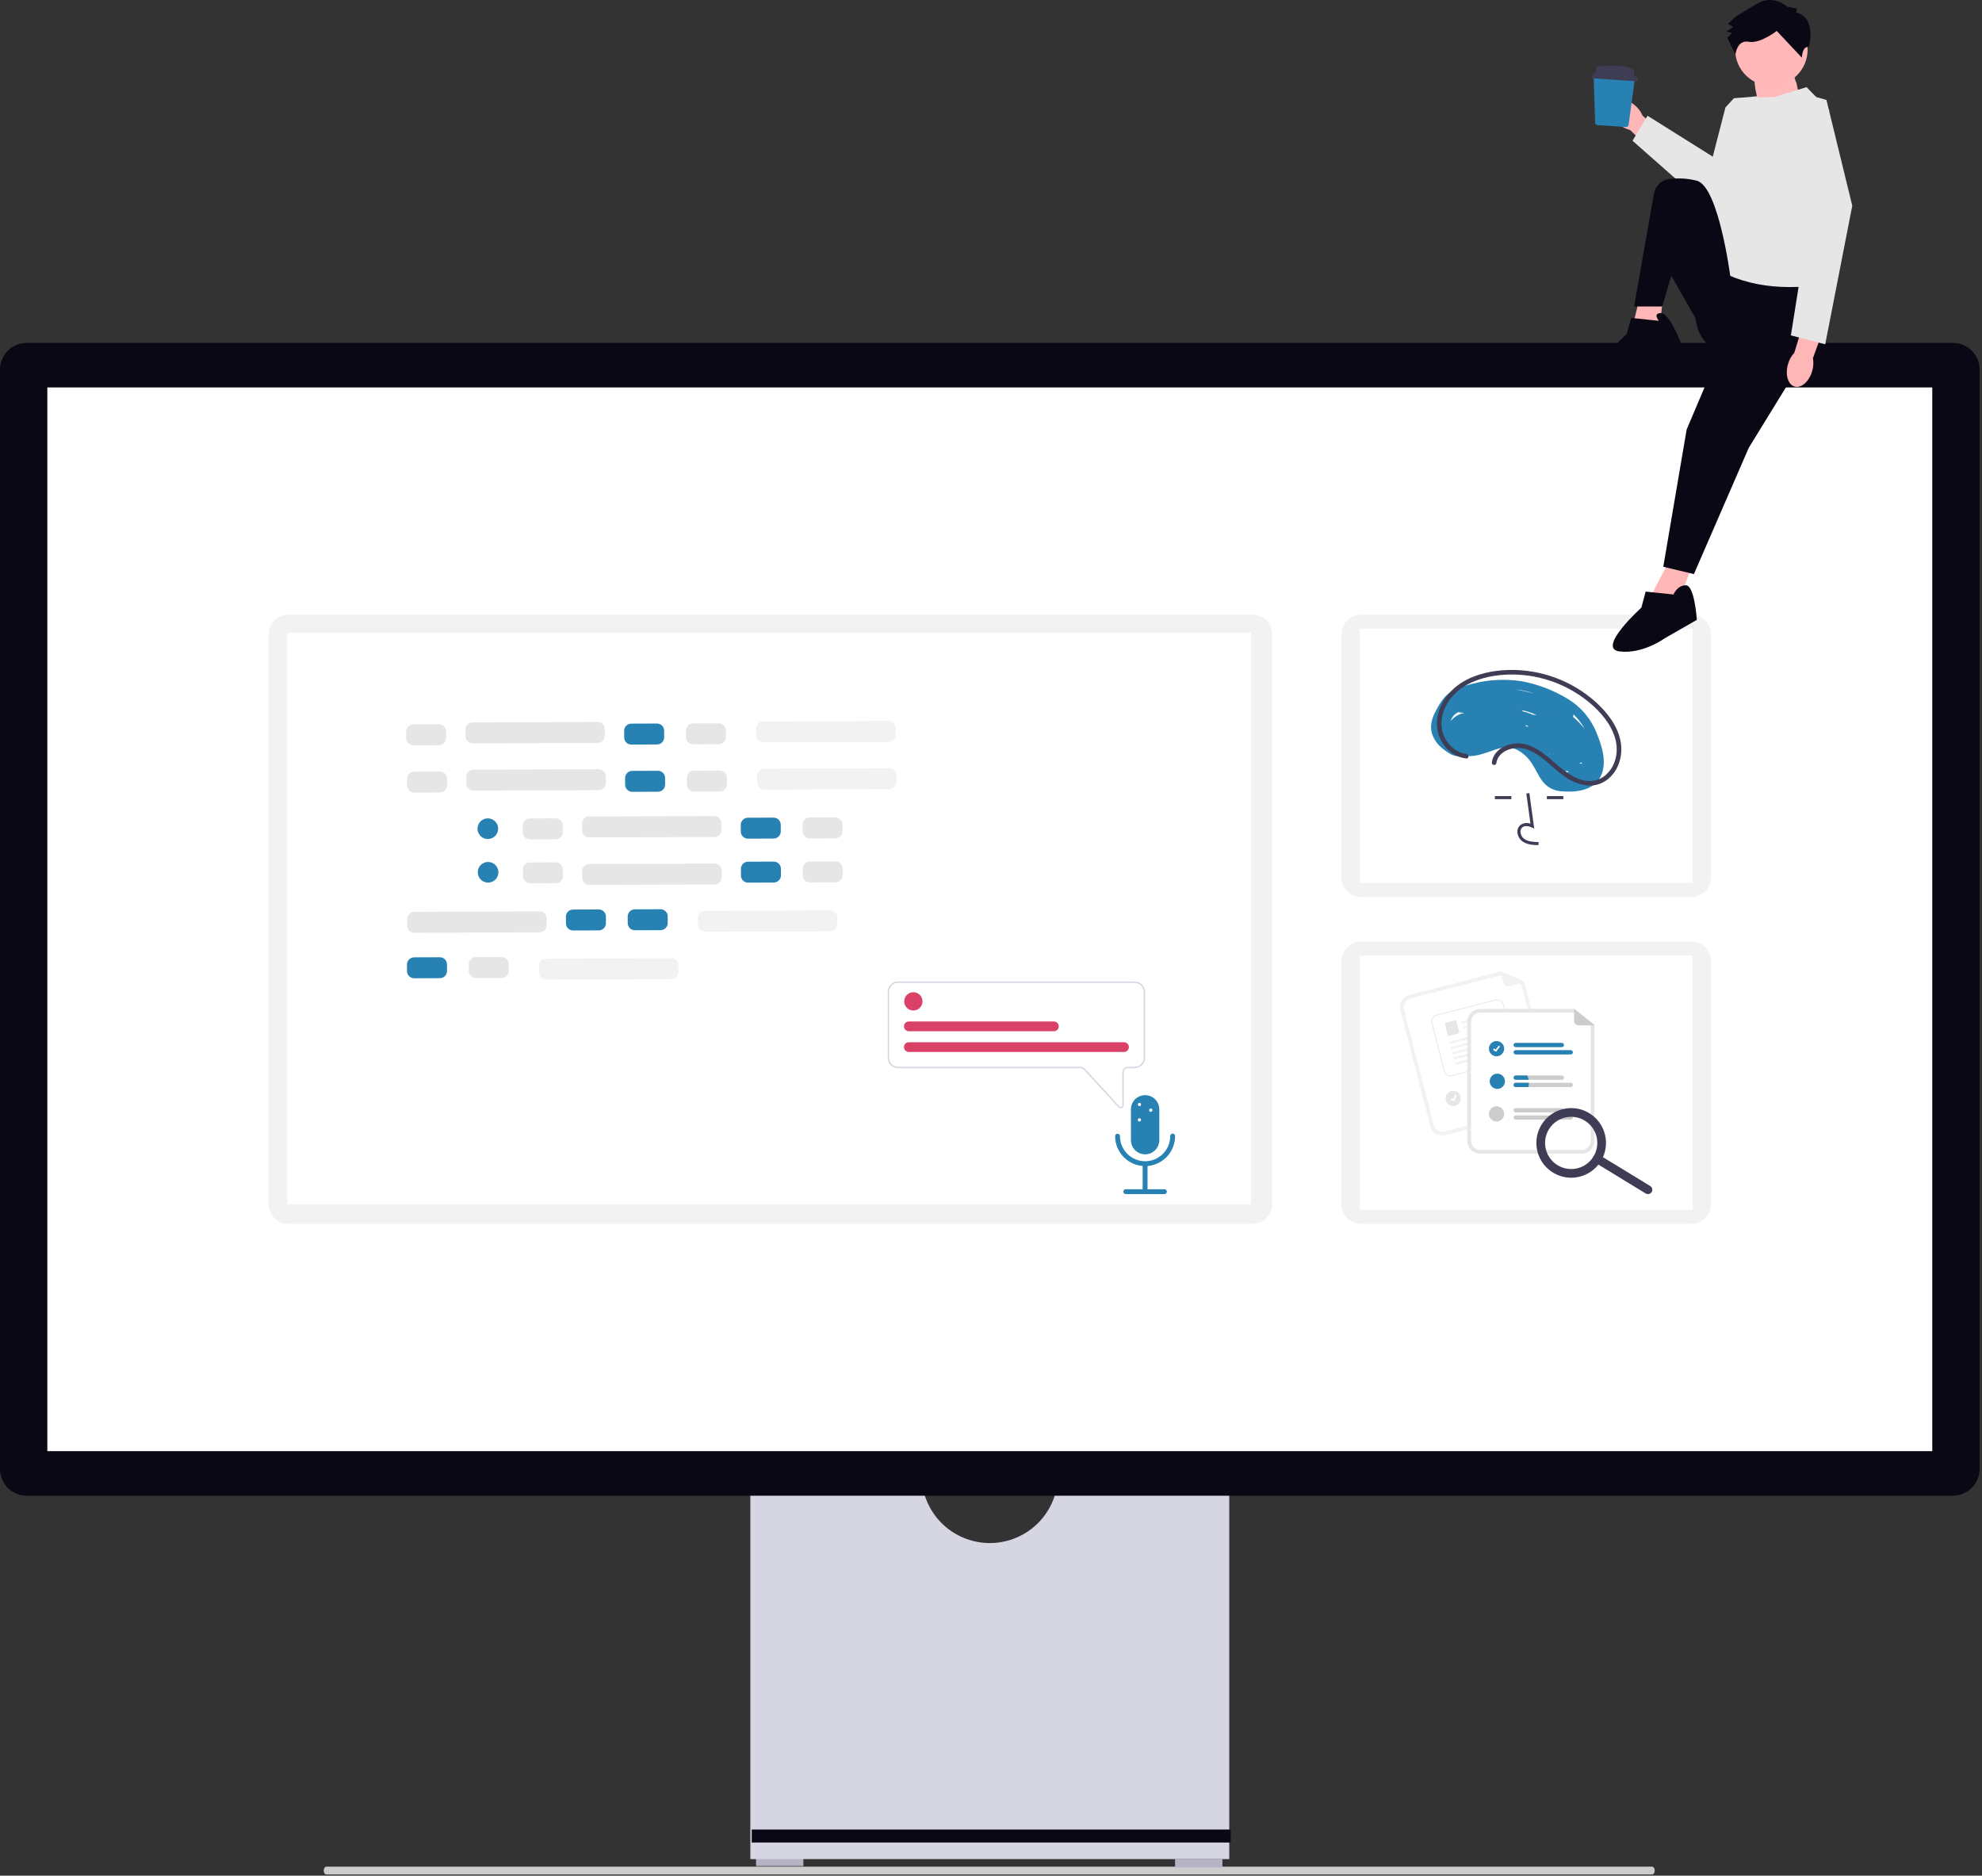<?xml version="1.0" encoding="UTF-8"?> <svg xmlns="http://www.w3.org/2000/svg" width="800" height="757" viewBox="0 0 800 757" fill="none"><rect x="0" y="0" width="800" height="757" fill="#333333" stroke="none"/><g clip-path="url(#clip0_2242_62)"><path d="M130.66 754.923C130.66 755.795 131.138 756.496 131.733 756.496H666.833C667.433 756.496 667.906 755.796 667.906 754.923C667.906 754.05 667.428 753.35 666.833 753.35H131.733C131.138 753.351 130.66 754.051 130.66 754.923Z" fill="#CCCCCC"></path><path d="M324.267 749.738H305.162V753.109H324.267V749.738Z" fill="#B6B3C5"></path><path d="M493.4 750.301H474.295V753.672H493.4V750.301Z" fill="#B6B3C5"></path><path d="M426.676 599.707C425.612 606.143 422.298 611.991 417.324 616.211C412.35 620.431 406.039 622.747 399.516 622.747C392.993 622.747 386.682 620.431 381.708 616.211C376.733 611.991 373.419 606.143 372.355 599.707H302.867V750.298H496.167V599.707H426.676Z" fill="#D6D6E3"></path><path d="M496.726 738.367H303.43V743.609H496.726V738.367Z" fill="#090814"></path><path d="M788.255 603.643H10.776C7.919 603.64 5.18 602.504 3.16 600.483C1.14 598.463 0.003 595.724 0 592.867L0 149.161C0.003 146.304 1.139 143.565 3.159 141.544C5.18 139.524 7.919 138.387 10.776 138.384H788.255C791.112 138.387 793.851 139.524 795.871 141.544C797.891 143.564 799.028 146.303 799.031 149.16V592.867C799.028 595.724 797.891 598.463 795.871 600.483C793.851 602.503 791.112 603.64 788.255 603.643Z" fill="#090814"></path><path d="M779.926 156.363H19.104V585.66H779.926V156.363Z" fill="white"></path><path d="M505.514 248.08H116.429C112.01 248.08 108.429 251.662 108.429 256.08V485.946C108.429 490.364 112.01 493.946 116.429 493.946H505.514C509.932 493.946 513.514 490.364 513.514 485.946V256.08C513.514 251.662 509.932 248.08 505.514 248.08Z" fill="#F2F2F2"></path><path d="M504.97 255.42H115.989V486.046H504.97V255.42Z" fill="white"></path><path d="M682.603 248.08H549.429C545.01 248.08 541.429 251.662 541.429 256.08V354.045C541.429 358.463 545.01 362.045 549.429 362.045H682.603C687.021 362.045 690.603 358.463 690.603 354.045V256.08C690.603 251.662 687.021 248.08 682.603 248.08Z" fill="#F2F2F2"></path><path d="M683.19 253.744H548.841V356.383H683.19V253.744Z" fill="white"></path><path d="M682.603 379.979H549.429C545.01 379.979 541.429 383.561 541.429 387.979V485.944C541.429 490.362 545.01 493.944 549.429 493.944H682.603C687.021 493.944 690.603 490.362 690.603 485.944V387.979C690.603 383.561 687.021 379.979 682.603 379.979Z" fill="#F2F2F2"></path><path d="M683.19 385.643H548.841V488.282H683.19V385.643Z" fill="white"></path><path d="M644.484 295.931C642.236 290.156 638.139 285.286 632.833 282.083C627.036 278.535 620.628 276.097 613.938 274.894C607.331 273.918 600.595 274.295 594.138 276.002C591.025 276.808 587.593 277.745 584.967 279.675C582.457 281.521 580.738 284.556 579.338 287.284C577.997 289.897 577.161 292.774 577.887 295.701C578.676 298.366 580.32 300.697 582.565 302.334C584.476 303.844 587.149 305.842 589.705 304.907C589.851 304.854 589.989 304.784 590.118 304.699C594.532 306.042 598.918 304.089 603.453 302.559C606.207 301.629 608.976 301.159 611.742 302.32C614.445 303.585 616.725 305.602 618.311 308.129C619.858 310.429 620.876 313.046 622.572 315.253C623.416 316.39 624.489 317.336 625.721 318.032C626.954 318.728 628.319 319.158 629.727 319.293C635.202 319.906 642.469 319.341 645.627 314.157C648.98 308.632 646.781 301.429 644.484 295.931ZM588.593 287.447L591.03 287.723C589.482 288.002 588.034 288.681 586.83 289.692C586.373 290.079 585.948 290.503 585.561 290.96C585.572 290.923 585.579 290.888 585.591 290.85C585.83 290.107 586.22 289.42 586.737 288.835C587.253 288.249 587.885 287.776 588.593 287.446V287.447ZM615.857 292.633C616.037 292.768 616.247 292.858 616.469 292.894L616.547 292.907C616.698 292.994 616.849 293.08 617.001 293.165C616.984 293.189 616.971 293.215 616.955 293.24L615.841 293.128C615.868 292.965 615.873 292.798 615.857 292.633ZM625.685 304.254C625.603 304.341 625.531 304.437 625.469 304.539L625.36 304.38C625.461 304.321 625.571 304.278 625.685 304.254ZM632.032 311.124L633.132 311.269C633.064 311.389 633.013 311.518 632.982 311.652C632.721 311.661 632.458 311.665 632.195 311.666L632.032 311.124ZM637.363 307.991L637.807 307.915C638.04 307.878 638.261 307.79 638.456 307.657C638.456 307.683 638.456 307.709 638.456 307.735C638.456 307.824 638.468 307.935 638.479 308.06C638.443 308.124 638.406 308.187 638.367 308.25L637.359 307.991H637.363ZM618.433 288.414C618.257 288.267 618.057 288.149 617.842 288.066C616.799 287.663 615.73 287.329 614.642 287.066C614.48 286.914 614.321 286.757 614.166 286.595C615.083 286.776 615.99 287.007 616.881 287.286C618.025 287.653 619.147 288.084 620.241 288.578C619.637 288.512 619.033 288.457 618.429 288.413L618.433 288.414ZM628.633 289.097C628.1 288.764 627.565 288.438 627.027 288.118C627.579 288.43 628.124 288.756 628.66 289.097H628.633ZM639.628 294.115C638.201 292.37 636.623 290.754 634.912 289.285C635.046 288.982 635.114 288.654 635.112 288.322C636.902 290.013 638.424 291.967 639.625 294.116L639.628 294.115ZM619.123 279.831L618.446 279.675C616.302 279.191 614.119 278.67 611.915 278.228C612.033 278.242 612.151 278.253 612.269 278.268C614.597 278.577 616.891 279.1 619.122 279.831H619.123Z" fill="#2781B2"></path><path d="M620.985 341.087C618.945 341.03 616.405 340.959 614.45 339.53C613.867 339.087 613.389 338.523 613.047 337.875C612.706 337.228 612.511 336.514 612.475 335.783C612.439 335.264 612.525 334.744 612.724 334.263C612.923 333.782 613.23 333.353 613.623 333.011C614.205 332.576 614.888 332.294 615.608 332.19C616.327 332.087 617.062 332.165 617.744 332.418L616.079 320.242L617.302 320.074L619.26 334.384L618.239 333.915C617.055 333.372 615.43 333.096 614.42 333.949C614.172 334.172 613.979 334.449 613.855 334.759C613.732 335.069 613.682 335.403 613.709 335.735C613.738 336.279 613.885 336.81 614.139 337.292C614.392 337.774 614.746 338.196 615.178 338.529C616.699 339.641 618.723 339.784 621.019 339.849L620.985 341.087Z" fill="#3F3D56"></path><path d="M610.032 321.291H603.385V322.525H610.032V321.291Z" fill="#3F3D56"></path><path d="M631.012 321.291H624.365V322.525H631.012V321.291Z" fill="#3F3D56"></path><path d="M591.836 304.249C586.483 303.639 582.336 298.51 581.883 293.307C581.341 287.116 584.946 281.237 589.893 277.763C595.065 274.13 601.51 272.613 607.745 272.279C619.909 271.674 631.863 275.614 641.282 283.333C645.954 287.213 650.318 292.156 651.971 298.127C653.407 303.312 652.238 309.186 648.071 312.818C647.04 313.708 645.835 314.375 644.533 314.775C643.231 315.176 641.86 315.303 640.506 315.147C637.27 314.811 634.285 313.11 631.7 311.23C626.673 307.575 622.546 302.483 616.421 300.573C611.93 299.173 606.102 300.405 603.358 304.466C602.735 305.397 602.332 306.457 602.178 307.566C602.122 307.803 602.157 308.052 602.277 308.263C602.397 308.475 602.592 308.633 602.824 308.705C603.061 308.769 603.313 308.737 603.527 308.616C603.74 308.495 603.897 308.295 603.963 308.059C604.683 302.944 610.973 301.035 615.387 302.203C621.822 303.903 626.142 309.649 631.422 313.297C634.155 315.335 637.375 316.62 640.76 317.024C643.695 317.255 646.607 316.361 648.907 314.524C653.418 310.962 655.143 304.836 654.145 299.324C652.99 292.937 648.691 287.463 643.974 283.224C634.412 274.723 621.999 270.137 609.206 270.38C602.681 270.53 595.874 271.88 590.253 275.325C584.801 278.67 580.587 284.266 580.036 290.771C579.788 293.654 580.402 296.546 581.802 299.079C583.202 301.612 585.324 303.671 587.897 304.994C589.141 305.583 590.474 305.959 591.841 306.107C593.023 306.242 593.013 304.389 591.841 304.256L591.836 304.249Z" fill="#3F3D56"></path><path d="M177.178 292.307L166.796 292.343C165.206 292.348 163.92 293.642 163.926 295.233L163.935 297.92C163.941 299.511 165.235 300.796 166.825 300.79L177.207 300.755C178.798 300.749 180.083 299.455 180.078 297.864L180.068 295.177C180.063 293.586 178.769 292.301 177.178 292.307Z" fill="#E6E6E6"></path><path d="M265.182 292.009L254.8 292.045C253.209 292.05 251.924 293.344 251.93 294.935L251.939 297.622C251.945 299.213 253.239 300.498 254.829 300.493L265.211 300.457C266.802 300.451 268.087 299.157 268.082 297.567L268.072 294.879C268.067 293.289 266.773 292.004 265.182 292.009Z" fill="#2781B2"></path><path d="M290.113 291.919L279.731 291.954C278.14 291.96 276.855 293.254 276.861 294.845L276.87 297.532C276.875 299.123 278.169 300.408 279.76 300.402L290.142 300.366C291.733 300.361 293.018 299.067 293.012 297.476L293.003 294.789C292.998 293.198 291.704 291.913 290.113 291.919Z" fill="#E6E6E6"></path><path d="M241.241 291.382L190.73 291.556C189.139 291.562 187.854 292.856 187.86 294.446L187.869 297.134C187.874 298.724 189.168 300.009 190.759 300.004L241.27 299.83C242.86 299.824 244.146 298.53 244.14 296.939L244.131 294.252C244.125 292.661 242.831 291.376 241.241 291.382Z" fill="#E6E6E6"></path><path d="M358.576 290.973L308.066 291.148C306.475 291.153 305.19 292.447 305.195 294.038L305.205 296.725C305.21 298.316 306.504 299.601 308.095 299.596L358.606 299.421C360.196 299.416 361.481 298.122 361.476 296.531L361.467 293.844C361.461 292.253 360.167 290.968 358.576 290.973Z" fill="#F2F2F2"></path><path d="M177.561 311.372L167.179 311.408C165.588 311.414 164.303 312.708 164.309 314.298L164.318 316.986C164.324 318.576 165.618 319.862 167.208 319.856L177.59 319.82C179.181 319.815 180.466 318.521 180.461 316.93L180.451 314.243C180.446 312.652 179.152 311.367 177.561 311.372Z" fill="#E6E6E6"></path><path d="M265.563 311.075L255.181 311.111C253.59 311.116 252.305 312.41 252.311 314.001L252.32 316.688C252.326 318.279 253.62 319.564 255.21 319.558L265.592 319.523C267.183 319.517 268.468 318.223 268.462 316.632L268.453 313.945C268.448 312.354 267.154 311.069 265.563 311.075Z" fill="#2781B2"></path><path d="M290.497 310.984L280.115 311.02C278.524 311.026 277.239 312.32 277.244 313.911L277.254 316.598C277.259 318.189 278.553 319.474 280.144 319.468L290.526 319.432C292.117 319.427 293.402 318.133 293.396 316.542L293.387 313.855C293.381 312.264 292.087 310.979 290.497 310.984Z" fill="#E6E6E6"></path><path d="M241.623 310.448L191.113 310.622C189.522 310.628 188.237 311.922 188.242 313.512L188.252 316.2C188.257 317.79 189.551 319.075 191.142 319.07L241.653 318.895C243.243 318.89 244.528 317.596 244.523 316.005L244.514 313.318C244.508 311.727 243.214 310.442 241.623 310.448Z" fill="#E6E6E6"></path><path d="M358.959 310.043L308.449 310.217C306.858 310.223 305.573 311.517 305.578 313.108L305.588 315.795C305.593 317.386 306.887 318.671 308.478 318.665L358.988 318.491C360.579 318.485 361.864 317.191 361.859 315.6L361.849 312.913C361.844 311.322 360.55 310.037 358.959 310.043Z" fill="#F2F2F2"></path><path d="M224.245 330.284L213.863 330.319C212.272 330.325 210.987 331.619 210.992 333.21L211.002 335.897C211.007 337.488 212.301 338.773 213.892 338.767L224.274 338.731C225.865 338.726 227.15 337.432 227.144 335.841L227.135 333.154C227.129 331.563 225.835 330.278 224.245 330.284Z" fill="#E6E6E6"></path><path d="M312.249 329.98L301.867 330.016C300.276 330.021 298.991 331.315 298.996 332.906L299.006 335.593C299.011 337.184 300.305 338.469 301.896 338.464L312.278 338.428C313.868 338.422 315.154 337.128 315.148 335.538L315.139 332.85C315.133 331.26 313.839 329.975 312.249 329.98Z" fill="#2781B2"></path><path d="M337.182 329.889L326.8 329.925C325.209 329.931 323.924 331.225 323.93 332.816L323.939 335.503C323.945 337.094 325.239 338.379 326.829 338.373L337.211 338.337C338.802 338.332 340.087 337.038 340.082 335.447L340.072 332.76C340.067 331.169 338.773 329.884 337.182 329.889Z" fill="#E6E6E6"></path><path d="M288.309 329.353L237.798 329.527C236.208 329.533 234.922 330.827 234.928 332.417L234.937 335.105C234.943 336.695 236.237 337.98 237.827 337.975L288.338 337.8C289.929 337.795 291.214 336.501 291.208 334.91L291.199 332.223C291.194 330.632 289.9 329.347 288.309 329.353Z" fill="#E6E6E6"></path><path d="M177.531 386.328L167.149 386.364C165.558 386.37 164.273 387.664 164.279 389.254L164.288 391.942C164.293 393.532 165.587 394.817 167.178 394.812L177.56 394.776C179.151 394.77 180.436 393.477 180.43 391.886L180.421 389.199C180.415 387.608 179.122 386.323 177.531 386.328Z" fill="#2781B2"></path><path d="M202.463 386.242L192.081 386.277C190.491 386.283 189.206 387.577 189.211 389.168L189.22 391.855C189.226 393.446 190.52 394.731 192.111 394.725L202.493 394.689C204.083 394.684 205.368 393.39 205.363 391.799L205.354 389.112C205.348 387.521 204.054 386.236 202.463 386.242Z" fill="#E6E6E6"></path><path d="M270.933 386.709L220.422 386.883C218.832 386.889 217.546 388.183 217.552 389.773L217.561 392.461C217.567 394.051 218.861 395.336 220.451 395.331L270.962 395.156C272.553 395.151 273.838 393.857 273.832 392.266L273.823 389.579C273.818 387.988 272.524 386.703 270.933 386.709Z" fill="#F2F2F2"></path><path d="M241.678 367.039L231.296 367.075C229.706 367.08 228.42 368.374 228.426 369.965L228.435 372.652C228.441 374.243 229.735 375.528 231.325 375.522L241.707 375.486C243.298 375.481 244.583 374.187 244.578 372.596L244.568 369.909C244.563 368.318 243.269 367.033 241.678 367.039Z" fill="#2781B2"></path><path d="M266.614 366.954L256.232 366.99C254.641 366.995 253.356 368.289 253.362 369.88L253.371 372.567C253.376 374.158 254.67 375.443 256.261 375.438L266.643 375.402C268.234 375.396 269.519 374.102 269.513 372.512L269.504 369.824C269.499 368.234 268.205 366.948 266.614 366.954Z" fill="#2781B2"></path><path d="M217.743 367.826L167.233 368C165.642 368.006 164.357 369.3 164.362 370.891L164.372 373.578C164.377 375.168 165.671 376.454 167.262 376.448L217.773 376.274C219.363 376.268 220.648 374.974 220.643 373.383L220.634 370.696C220.628 369.105 219.334 367.82 217.743 367.826Z" fill="#E6E6E6"></path><path d="M335.081 367.419L284.571 367.594C282.98 367.599 281.695 368.893 281.7 370.484L281.71 373.171C281.715 374.762 283.009 376.047 284.6 376.042L335.111 375.867C336.701 375.862 337.986 374.568 337.981 372.977L337.972 370.29C337.966 368.699 336.672 367.414 335.081 367.419Z" fill="#F2F2F2"></path><path d="M224.305 348.03L213.923 348.066C212.333 348.071 211.047 349.365 211.053 350.956L211.062 353.643C211.068 355.234 212.362 356.519 213.952 356.514L224.334 356.478C225.925 356.472 227.21 355.178 227.205 353.587L227.195 350.9C227.19 349.309 225.896 348.024 224.305 348.03Z" fill="#E6E6E6"></path><path d="M312.307 347.729L301.925 347.764C300.334 347.77 299.049 349.064 299.055 350.655L299.064 353.342C299.07 354.933 300.364 356.218 301.954 356.212L312.336 356.176C313.927 356.171 315.212 354.877 315.207 353.286L315.197 350.599C315.192 349.008 313.898 347.723 312.307 347.729Z" fill="#2781B2"></path><path d="M337.243 347.638L326.861 347.674C325.27 347.679 323.985 348.973 323.99 350.564L324 353.251C324.005 354.842 325.299 356.127 326.89 356.122L337.272 356.086C338.863 356.08 340.148 354.786 340.142 353.196L340.133 350.508C340.127 348.918 338.833 347.633 337.243 347.638Z" fill="#E6E6E6"></path><path d="M288.374 348.514L237.864 348.688C236.273 348.694 234.988 349.988 234.993 351.579L235.003 354.266C235.008 355.856 236.302 357.142 237.893 357.136L288.403 356.962C289.994 356.956 291.279 355.662 291.274 354.071L291.265 351.384C291.259 349.793 289.965 348.508 288.374 348.514Z" fill="#E6E6E6"></path><path d="M195.868 356.049C198.082 356.676 200.386 355.389 201.013 353.174C201.64 350.96 200.353 348.656 198.139 348.029C195.924 347.402 193.621 348.689 192.993 350.903C192.366 353.118 193.653 355.421 195.868 356.049Z" fill="#2781B2"></path><path d="M195.766 338.454C197.981 339.081 200.284 337.794 200.911 335.58C201.538 333.365 200.252 331.061 198.037 330.434C195.823 329.807 193.519 331.094 192.892 333.309C192.265 335.523 193.552 337.827 195.766 338.454Z" fill="#2781B2"></path><path d="M623.173 447.897L583.602 458.087C582.26 458.431 580.836 458.229 579.643 457.524C578.449 456.82 577.584 455.67 577.237 454.329L565.27 407.857C564.926 406.514 565.129 405.09 565.833 403.897C566.538 402.704 567.687 401.839 569.028 401.492L605.842 392.012L615.265 396.23L626.931 441.53C627.276 442.872 627.074 444.297 626.37 445.491C625.665 446.684 624.516 447.55 623.173 447.897Z" fill="#F2F2F2"></path><path d="M569.408 402.948C568.453 403.195 567.634 403.811 567.133 404.66C566.631 405.51 566.487 406.524 566.732 407.48L578.699 453.953C578.946 454.908 579.562 455.726 580.412 456.228C581.261 456.729 582.275 456.873 583.231 456.629L622.802 446.439C623.757 446.191 624.575 445.575 625.077 444.726C625.579 443.876 625.723 442.862 625.478 441.907L613.993 397.307L605.712 393.6L569.408 402.948Z" fill="white"></path><path d="M615.164 396.469L609.04 398.046C608.593 398.161 608.119 398.094 607.721 397.859C607.324 397.624 607.036 397.241 606.92 396.794L605.755 392.271C605.75 392.251 605.751 392.23 605.757 392.211C605.763 392.191 605.775 392.174 605.79 392.161C605.806 392.148 605.825 392.139 605.845 392.136C605.865 392.133 605.886 392.136 605.904 392.144L615.18 396.264C615.199 396.274 615.215 396.289 615.225 396.308C615.235 396.327 615.24 396.348 615.238 396.369C615.236 396.391 615.228 396.411 615.215 396.428C615.202 396.445 615.184 396.457 615.163 396.464L615.164 396.469Z" fill="#F2F2F2"></path><path d="M611.942 436.154L593.924 440.794C593.814 440.822 593.698 440.829 593.585 440.813C593.472 440.797 593.363 440.759 593.265 440.7C593.166 440.642 593.08 440.565 593.012 440.474C592.943 440.383 592.893 440.279 592.864 440.168C592.836 440.057 592.829 439.942 592.846 439.829C592.862 439.716 592.9 439.607 592.958 439.508C593.016 439.41 593.093 439.324 593.184 439.255C593.276 439.186 593.38 439.136 593.49 439.108L611.506 434.469C611.617 434.44 611.732 434.434 611.846 434.45C611.959 434.466 612.068 434.504 612.166 434.562C612.264 434.621 612.35 434.697 612.419 434.789C612.488 434.88 612.538 434.984 612.566 435.095C612.595 435.206 612.601 435.321 612.585 435.434C612.569 435.547 612.531 435.656 612.473 435.755C612.415 435.853 612.338 435.939 612.246 436.008C612.155 436.076 612.051 436.126 611.94 436.155L611.942 436.154Z" fill="#CCCCCC"></path><path d="M616.153 438.103L594.66 443.635C594.436 443.693 594.199 443.659 594 443.542C593.801 443.424 593.657 443.233 593.6 443.009C593.542 442.786 593.576 442.548 593.693 442.35C593.811 442.151 594.002 442.007 594.226 441.949L615.719 436.414C615.942 436.357 616.18 436.39 616.378 436.508C616.577 436.625 616.721 436.817 616.779 437.04C616.836 437.264 616.803 437.501 616.685 437.7C616.568 437.899 616.376 438.043 616.153 438.1V438.103Z" fill="#CCCCCC"></path><path d="M586.574 446.381C588.273 446.381 589.65 445.003 589.65 443.305C589.65 441.606 588.273 440.229 586.574 440.229C584.875 440.229 583.498 441.606 583.498 443.305C583.498 445.003 584.875 446.381 586.574 446.381Z" fill="#E6E6E6"></path><path d="M610.026 428.103L586.099 434.262C585.408 434.438 584.675 434.333 584.06 433.97C583.446 433.607 583 433.016 582.82 432.326L577.807 412.844C577.631 412.152 577.736 411.419 578.099 410.805C578.461 410.19 579.053 409.745 579.743 409.565L603.67 403.406C604.362 403.23 605.095 403.335 605.709 403.697C606.323 404.06 606.769 404.651 606.949 405.342L611.963 424.821C612.14 425.513 612.036 426.247 611.672 426.862C611.309 427.477 610.717 427.923 610.026 428.103Z" fill="white"></path><path d="M610.026 428.103L586.099 434.262C585.408 434.438 584.675 434.333 584.06 433.97C583.446 433.607 583 433.016 582.82 432.326L577.807 412.844C577.631 412.152 577.736 411.419 578.099 410.805C578.461 410.19 579.053 409.745 579.743 409.565L603.67 403.406C604.362 403.23 605.095 403.335 605.709 403.697C606.323 404.06 606.769 404.651 606.949 405.342L611.963 424.821C612.14 425.513 612.036 426.247 611.672 426.862C611.309 427.477 610.717 427.923 610.026 428.103ZM579.826 409.875C579.216 410.032 578.694 410.426 578.374 410.968C578.054 411.51 577.962 412.158 578.118 412.768L583.132 432.247C583.29 432.857 583.683 433.379 584.225 433.699C584.768 434.019 585.415 434.111 586.025 433.955L609.952 427.796C610.562 427.638 611.084 427.245 611.404 426.702C611.725 426.16 611.817 425.513 611.66 424.903L606.646 405.424C606.488 404.814 606.095 404.292 605.553 403.971C605.01 403.651 604.363 403.559 603.753 403.716L579.826 409.875Z" fill="#E6E6E6"></path><path d="M602.455 409.959L590.379 413.067C590.274 413.096 590.161 413.085 590.064 413.034C589.966 412.984 589.892 412.898 589.855 412.795C589.838 412.741 589.832 412.684 589.838 412.627C589.844 412.571 589.861 412.517 589.888 412.467C589.916 412.418 589.953 412.374 589.997 412.34C590.042 412.305 590.093 412.28 590.148 412.266L602.44 409.102C602.94 409.354 602.806 409.868 602.454 409.959H602.455Z" fill="#F2F2F2"></path><path d="M603.001 412.078L590.925 415.186C590.82 415.215 590.707 415.204 590.609 415.153C590.512 415.103 590.438 415.017 590.401 414.914C590.384 414.86 590.378 414.803 590.384 414.747C590.39 414.69 590.407 414.636 590.434 414.586C590.461 414.537 590.499 414.493 590.543 414.459C590.588 414.424 590.639 414.399 590.694 414.385L602.986 411.221C603.486 411.473 603.352 411.987 603 412.078H603.001Z" fill="#F2F2F2"></path><path d="M588.626 417.063L584.941 418.012C584.821 418.043 584.693 418.025 584.586 417.961C584.479 417.898 584.401 417.795 584.37 417.675L583.25 413.326C583.219 413.205 583.237 413.078 583.3 412.971C583.364 412.863 583.467 412.786 583.587 412.755L587.272 411.806C587.393 411.775 587.52 411.793 587.627 411.856C587.734 411.919 587.812 412.022 587.843 412.143L588.963 416.492C588.994 416.612 588.976 416.74 588.913 416.847C588.85 416.954 588.747 417.032 588.626 417.063Z" fill="#E6E6E6"></path><path d="M604.083 416.423L585.653 421.167C585.547 421.197 585.434 421.185 585.337 421.135C585.24 421.084 585.165 420.999 585.129 420.895C585.112 420.841 585.106 420.785 585.111 420.728C585.117 420.672 585.134 420.617 585.162 420.568C585.189 420.519 585.226 420.475 585.271 420.44C585.316 420.406 585.367 420.381 585.422 420.366L604.068 415.566C604.566 415.818 604.435 416.332 604.083 416.423Z" fill="#F2F2F2"></path><path d="M604.629 418.543L586.199 423.287C586.093 423.316 585.98 423.304 585.883 423.254C585.786 423.203 585.711 423.118 585.675 423.015C585.658 422.961 585.652 422.904 585.657 422.847C585.663 422.791 585.68 422.737 585.708 422.687C585.735 422.638 585.772 422.594 585.817 422.56C585.862 422.525 585.913 422.5 585.968 422.486L604.614 417.686C605.111 417.933 604.981 418.452 604.629 418.543Z" fill="#F2F2F2"></path><path d="M605.174 420.66L586.744 425.404C586.638 425.433 586.525 425.421 586.428 425.371C586.331 425.32 586.256 425.235 586.22 425.132C586.203 425.078 586.197 425.021 586.202 424.965C586.208 424.908 586.225 424.854 586.252 424.804C586.28 424.755 586.317 424.711 586.362 424.677C586.407 424.642 586.458 424.617 586.513 424.603L605.159 419.803C605.657 420.055 605.526 420.569 605.174 420.66Z" fill="#F2F2F2"></path><path d="M605.719 422.777L587.289 427.521C587.184 427.551 587.071 427.539 586.974 427.488C586.876 427.438 586.802 427.352 586.765 427.249C586.748 427.195 586.743 427.138 586.748 427.082C586.754 427.026 586.771 426.971 586.798 426.922C586.826 426.872 586.863 426.829 586.908 426.794C586.952 426.759 587.004 426.734 587.058 426.72L605.704 421.92C606.204 422.172 606.072 422.686 605.719 422.777Z" fill="#F2F2F2"></path><path d="M606.264 424.896L587.834 429.64C587.729 429.669 587.616 429.658 587.519 429.607C587.422 429.557 587.347 429.471 587.31 429.368C587.293 429.314 587.287 429.257 587.293 429.201C587.299 429.145 587.316 429.09 587.343 429.041C587.371 428.991 587.408 428.948 587.453 428.913C587.497 428.878 587.549 428.853 587.603 428.839L606.249 424.039C606.747 424.291 606.616 424.805 606.264 424.896Z" fill="#F2F2F2"></path><path d="M586.8 444.378C586.734 444.395 586.663 444.39 586.6 444.364L585.762 444.009C585.723 443.992 585.688 443.968 585.658 443.938C585.629 443.908 585.606 443.873 585.59 443.834C585.574 443.794 585.566 443.753 585.566 443.71C585.567 443.668 585.575 443.627 585.592 443.588C585.608 443.549 585.632 443.514 585.662 443.484C585.693 443.455 585.728 443.431 585.767 443.416C585.806 443.4 585.848 443.392 585.89 443.392C585.932 443.393 585.974 443.401 586.013 443.418L586.556 443.649L587.268 441.975C587.284 441.936 587.308 441.901 587.338 441.871C587.369 441.842 587.404 441.818 587.443 441.803C587.482 441.787 587.524 441.779 587.566 441.779C587.608 441.78 587.65 441.788 587.689 441.805C587.767 441.838 587.829 441.901 587.861 441.98C587.893 442.059 587.892 442.147 587.859 442.226L587.022 444.194C587.003 444.239 586.973 444.28 586.936 444.312C586.898 444.344 586.854 444.367 586.806 444.379L586.8 444.378Z" fill="white"></path><path d="M638.352 465.603H597.489C596.103 465.602 594.775 465.05 593.795 464.071C592.815 463.091 592.264 461.763 592.263 460.377V412.388C592.264 411.003 592.815 409.674 593.795 408.695C594.775 407.715 596.103 407.164 597.489 407.162H635.504L643.577 413.597V460.377C643.575 461.762 643.024 463.091 642.045 464.07C641.065 465.05 639.737 465.601 638.352 465.603Z" fill="#E6E6E6"></path><path d="M597.493 408.668C596.506 408.669 595.56 409.062 594.862 409.759C594.164 410.457 593.772 411.403 593.771 412.39V460.379C593.772 461.366 594.164 462.312 594.862 463.01C595.56 463.707 596.506 464.1 597.493 464.101H638.355C639.341 464.1 640.287 463.707 640.985 463.01C641.683 462.312 642.075 461.366 642.077 460.379V414.323L634.982 408.668H597.493Z" fill="white"></path><path d="M630.402 422.622H611.794C611.563 422.622 611.342 422.53 611.179 422.367C611.016 422.204 610.924 421.982 610.924 421.751C610.924 421.52 611.016 421.299 611.179 421.136C611.342 420.973 611.563 420.881 611.794 420.881H630.394C630.625 420.881 630.847 420.973 631.01 421.136C631.173 421.299 631.265 421.52 631.265 421.751C631.265 421.982 631.173 422.204 631.01 422.367C630.847 422.53 630.625 422.622 630.394 422.622H630.402Z" fill="#2781B2"></path><path d="M633.994 425.559H611.794C611.563 425.559 611.342 425.468 611.179 425.304C611.016 425.141 610.924 424.92 610.924 424.689C610.924 424.458 611.016 424.237 611.179 424.073C611.342 423.91 611.563 423.818 611.794 423.818H633.994C634.225 423.818 634.447 423.91 634.61 424.073C634.773 424.237 634.865 424.458 634.865 424.689C634.865 424.92 634.773 425.141 634.61 425.304C634.447 425.468 634.225 425.559 633.994 425.559Z" fill="#2781B2"></path><path d="M630.403 434.045H611.803C611.572 434.045 611.351 434.137 611.188 434.3C611.024 434.463 610.933 434.685 610.933 434.915C610.933 435.146 611.024 435.368 611.188 435.531C611.351 435.694 611.572 435.786 611.803 435.786H630.403C630.634 435.786 630.855 435.694 631.019 435.531C631.182 435.368 631.274 435.146 631.274 434.915C631.274 434.685 631.182 434.463 631.019 434.3C630.855 434.137 630.634 434.045 630.403 434.045Z" fill="#CCCCCC"></path><path d="M633.99 436.982H611.8C611.569 436.982 611.348 437.074 611.185 437.237C611.021 437.401 610.93 437.622 610.93 437.853C610.93 438.084 611.021 438.305 611.185 438.468C611.348 438.632 611.569 438.723 611.8 438.723H633.99C634.221 438.723 634.443 438.632 634.606 438.468C634.769 438.305 634.861 438.084 634.861 437.853C634.861 437.622 634.769 437.401 634.606 437.237C634.443 437.074 634.221 436.982 633.99 436.982Z" fill="#CCCCCC"></path><path d="M630.402 448.944H611.794C611.563 448.944 611.342 448.852 611.179 448.689C611.016 448.526 610.924 448.305 610.924 448.074C610.924 447.843 611.016 447.621 611.179 447.458C611.342 447.295 611.563 447.203 611.794 447.203H630.394C630.625 447.203 630.847 447.295 631.01 447.458C631.173 447.621 631.265 447.843 631.265 448.074C631.265 448.305 631.173 448.526 631.01 448.689C630.847 448.852 630.625 448.944 630.394 448.944H630.402Z" fill="#CCCCCC"></path><path d="M633.994 451.886H611.794C611.563 451.886 611.342 451.794 611.179 451.631C611.016 451.467 610.924 451.246 610.924 451.015C610.924 450.784 611.016 450.563 611.179 450.4C611.342 450.236 611.563 450.145 611.794 450.145H633.994C634.225 450.145 634.447 450.236 634.61 450.4C634.773 450.563 634.865 450.784 634.865 451.015C634.865 451.246 634.773 451.467 634.61 451.631C634.447 451.794 634.225 451.886 633.994 451.886Z" fill="#CCCCCC"></path><path d="M604.053 426.297C605.751 426.297 607.129 424.919 607.129 423.221C607.129 421.522 605.751 420.145 604.053 420.145C602.354 420.145 600.977 421.522 600.977 423.221C600.977 424.919 602.354 426.297 604.053 426.297Z" fill="#2781B2"></path><path d="M603.749 424.392C603.68 424.392 603.612 424.37 603.557 424.328L602.834 423.775C602.766 423.723 602.722 423.647 602.711 423.562C602.7 423.478 602.723 423.392 602.774 423.325C602.826 423.257 602.903 423.213 602.987 423.202C603.072 423.19 603.157 423.213 603.225 423.265L603.693 423.624L604.8 422.18C604.852 422.113 604.928 422.068 605.013 422.057C605.097 422.046 605.182 422.069 605.25 422.121C605.317 422.173 605.361 422.25 605.372 422.334C605.383 422.418 605.36 422.503 605.309 422.571L604.009 424.271C603.979 424.31 603.94 424.342 603.895 424.364C603.851 424.385 603.802 424.396 603.753 424.396L603.749 424.392Z" fill="white"></path><path d="M607.444 436.385C607.444 436.789 607.365 437.189 607.21 437.562C607.056 437.935 606.829 438.275 606.543 438.56C606.258 438.846 605.919 439.073 605.545 439.227C605.172 439.382 604.772 439.462 604.368 439.462C604.342 439.463 604.315 439.463 604.289 439.462C603.684 439.446 603.097 439.252 602.602 438.905C602.107 438.558 601.725 438.072 601.504 437.508C601.283 436.945 601.234 436.329 601.361 435.738C601.489 435.146 601.788 434.606 602.221 434.183C602.655 433.761 603.203 433.476 603.798 433.364C604.392 433.252 605.007 433.317 605.564 433.553C606.121 433.788 606.597 434.182 606.932 434.687C607.266 435.191 607.444 435.782 607.444 436.388V436.385Z" fill="#2781B2"></path><path d="M604.053 452.623C605.751 452.623 607.129 451.246 607.129 449.547C607.129 447.848 605.751 446.471 604.053 446.471C602.354 446.471 600.977 447.848 600.977 449.547C600.977 451.246 602.354 452.623 604.053 452.623Z" fill="#CCCCCC"></path><path d="M643.421 413.803H637.094C636.632 413.803 636.189 413.62 635.862 413.293C635.536 412.967 635.353 412.524 635.353 412.062V407.391C635.353 407.371 635.359 407.351 635.369 407.334C635.38 407.317 635.396 407.303 635.414 407.294C635.432 407.285 635.453 407.282 635.473 407.284C635.493 407.286 635.512 407.294 635.529 407.306L643.484 413.606C643.502 413.62 643.515 413.64 643.521 413.661C643.527 413.683 643.527 413.706 643.519 413.727C643.512 413.749 643.498 413.767 643.479 413.78C643.461 413.793 643.439 413.8 643.417 413.8L643.421 413.803Z" fill="#CCCCCC"></path><path d="M610.929 434.916C610.929 434.685 611.021 434.464 611.184 434.301C611.348 434.137 611.569 434.045 611.8 434.045H616.436C616.707 434.596 616.899 435.182 617.008 435.786H611.8C611.569 435.786 611.348 435.694 611.185 435.532C611.021 435.369 610.929 435.148 610.929 434.917V434.916Z" fill="#2781B2"></path><path d="M617.115 436.982C617.116 437.57 617.038 438.156 616.884 438.723H611.8C611.569 438.723 611.348 438.632 611.185 438.468C611.021 438.305 610.93 438.084 610.93 437.853C610.93 437.622 611.021 437.401 611.185 437.237C611.348 437.074 611.569 436.982 611.8 436.982H617.115Z" fill="#2781B2"></path><path d="M666.668 481.074C666.548 481.271 666.39 481.442 666.204 481.578C666.018 481.714 665.807 481.812 665.582 481.867C665.358 481.921 665.126 481.931 664.898 481.895C664.67 481.859 664.451 481.779 664.254 481.659L643.764 469.159C643.366 468.917 643.081 468.526 642.971 468.073C642.862 467.62 642.936 467.142 643.179 466.745C643.421 466.347 643.812 466.062 644.265 465.952C644.717 465.842 645.195 465.917 645.593 466.159L666.083 478.659C666.28 478.779 666.452 478.937 666.588 479.123C666.724 479.31 666.822 479.521 666.876 479.745C666.931 479.97 666.94 480.202 666.904 480.43C666.869 480.658 666.788 480.877 666.668 481.074Z" fill="#3F3D56"></path><path d="M646.179 468.577C644.732 470.949 642.614 472.839 640.093 474.008C637.572 475.177 634.76 475.572 632.015 475.143C629.269 474.714 626.713 473.48 624.668 471.598C622.624 469.716 621.183 467.27 620.529 464.569C619.874 461.868 620.036 459.034 620.992 456.425C621.949 453.816 623.658 451.549 625.902 449.911C628.147 448.273 630.827 447.338 633.604 447.223C636.38 447.108 639.129 447.819 641.501 449.267C644.682 451.207 646.962 454.332 647.839 457.953C648.716 461.574 648.119 465.396 646.179 468.577ZM625.189 455.777C624.104 457.556 623.571 459.617 623.657 461.699C623.743 463.781 624.445 465.791 625.673 467.475C626.902 469.158 628.602 470.439 630.558 471.157C632.515 471.874 634.641 471.995 636.666 471.504C638.691 471.013 640.526 469.933 641.937 468.4C643.349 466.866 644.274 464.949 644.595 462.89C644.917 460.831 644.621 458.723 643.745 456.832C642.868 454.941 641.451 453.353 639.672 452.268C638.491 451.547 637.179 451.066 635.812 450.853C634.444 450.639 633.049 450.697 631.704 451.023C630.359 451.348 629.091 451.936 627.973 452.752C626.856 453.567 625.909 454.595 625.189 455.777Z" fill="#3F3D56"></path><path d="M452.322 447.276C452.148 447.275 451.975 447.239 451.815 447.168C451.655 447.097 451.511 446.994 451.393 446.865L437.451 431.655C437.293 431.482 437.101 431.345 436.887 431.251C436.673 431.156 436.441 431.108 436.207 431.108H362.531C361.413 431.106 360.342 430.661 359.551 429.871C358.761 429.08 358.316 428.009 358.314 426.891V400.321C358.316 399.202 358.761 398.131 359.551 397.34C360.342 396.55 361.413 396.105 362.531 396.104H457.984C459.102 396.105 460.174 396.55 460.965 397.34C461.755 398.131 462.2 399.202 462.201 400.321V426.888C462.2 428.006 461.755 429.077 460.965 429.868C460.174 430.658 459.102 431.103 457.984 431.105H455.278C454.831 431.105 454.402 431.283 454.086 431.599C453.77 431.915 453.592 432.344 453.591 432.792V446.007C453.593 446.262 453.516 446.511 453.372 446.722C453.228 446.932 453.024 447.094 452.785 447.186C452.638 447.243 452.482 447.272 452.323 447.273L452.322 447.276Z" fill="white"></path><path d="M452.322 447.276C452.148 447.275 451.975 447.239 451.815 447.168C451.655 447.097 451.511 446.994 451.393 446.865L437.451 431.655C437.293 431.482 437.101 431.345 436.887 431.251C436.673 431.156 436.441 431.108 436.207 431.108H362.531C361.413 431.106 360.342 430.661 359.551 429.871C358.761 429.08 358.316 428.009 358.314 426.891V400.321C358.316 399.202 358.761 398.131 359.551 397.34C360.342 396.55 361.413 396.105 362.531 396.104H457.984C459.102 396.105 460.174 396.55 460.965 397.34C461.755 398.131 462.2 399.202 462.201 400.321V426.888C462.2 428.006 461.755 429.077 460.965 429.868C460.174 430.658 459.102 431.103 457.984 431.105H455.278C454.831 431.105 454.402 431.283 454.086 431.599C453.77 431.915 453.592 432.344 453.591 432.792V446.007C453.593 446.262 453.516 446.511 453.372 446.722C453.228 446.932 453.024 447.094 452.785 447.186C452.638 447.243 452.482 447.272 452.323 447.273L452.322 447.276ZM362.531 396.666C361.562 396.667 360.633 397.052 359.948 397.737C359.263 398.422 358.878 399.351 358.876 400.321V426.888C358.878 427.857 359.263 428.786 359.948 429.471C360.633 430.156 361.562 430.541 362.531 430.543H436.207C436.519 430.543 436.828 430.608 437.113 430.733C437.398 430.859 437.655 431.042 437.865 431.272L451.807 446.482C451.902 446.587 452.028 446.662 452.166 446.695C452.304 446.728 452.45 446.718 452.582 446.666C452.715 446.615 452.829 446.524 452.908 446.406C452.988 446.288 453.03 446.149 453.028 446.007V432.795C453.029 432.198 453.266 431.627 453.688 431.205C454.11 430.784 454.681 430.546 455.277 430.546H457.983C458.953 430.544 459.882 430.159 460.567 429.474C461.252 428.789 461.637 427.86 461.638 426.891V400.321C461.637 399.351 461.252 398.422 460.567 397.737C459.882 397.052 458.953 396.667 457.983 396.666H362.531Z" fill="#D6D6E3"></path><path d="M368.659 407.823C370.697 407.823 372.349 406.171 372.349 404.133C372.349 402.095 370.697 400.443 368.659 400.443C366.621 400.443 364.969 402.095 364.969 404.133C364.969 406.171 366.621 407.823 368.659 407.823Z" fill="#DA4167"></path><path d="M453.679 424.557H366.837C366.315 424.557 365.815 424.35 365.446 423.981C365.076 423.612 364.869 423.111 364.869 422.589C364.869 422.067 365.076 421.567 365.446 421.198C365.815 420.828 366.315 420.621 366.837 420.621H453.679C453.938 420.621 454.193 420.672 454.432 420.771C454.671 420.87 454.888 421.015 455.071 421.198C455.253 421.38 455.398 421.597 455.497 421.836C455.596 422.075 455.647 422.331 455.647 422.589C455.647 422.848 455.596 423.103 455.497 423.342C455.398 423.581 455.253 423.798 455.071 423.981C454.888 424.163 454.671 424.308 454.432 424.407C454.193 424.506 453.938 424.557 453.679 424.557Z" fill="#DA4167"></path><path d="M425.389 416.19H366.837C366.315 416.19 365.815 415.983 365.446 415.613C365.076 415.244 364.869 414.744 364.869 414.222C364.869 413.7 365.076 413.199 365.446 412.83C365.815 412.461 366.315 412.254 366.837 412.254H425.389C425.911 412.254 426.412 412.461 426.781 412.83C427.15 413.199 427.357 413.7 427.357 414.222C427.357 414.744 427.15 415.244 426.781 415.613C426.412 415.983 425.911 416.19 425.389 416.19Z" fill="#DA4167"></path><path d="M462.202 465.871C460.683 465.87 459.228 465.266 458.154 464.192C457.081 463.119 456.477 461.663 456.476 460.145V447.712C456.476 446.194 457.079 444.737 458.153 443.663C459.227 442.59 460.683 441.986 462.202 441.986C463.72 441.986 465.177 442.59 466.25 443.663C467.324 444.737 467.928 446.194 467.928 447.712V460.145C467.926 461.663 467.322 463.119 466.249 464.192C465.175 465.266 463.72 465.87 462.202 465.871Z" fill="#2781B2"></path><path d="M462.202 470.615C458.992 470.612 455.915 469.335 453.646 467.066C451.376 464.796 450.099 461.719 450.096 458.509C450.104 458.255 450.211 458.013 450.394 457.835C450.577 457.658 450.822 457.559 451.077 457.559C451.332 457.559 451.577 457.658 451.76 457.835C451.944 458.013 452.051 458.255 452.059 458.509C452.059 459.841 452.321 461.16 452.831 462.391C453.341 463.622 454.088 464.74 455.03 465.682C455.971 466.623 457.09 467.371 458.32 467.88C459.551 468.39 460.87 468.652 462.202 468.652C463.534 468.652 464.853 468.39 466.083 467.88C467.314 467.371 468.432 466.623 469.374 465.682C470.316 464.74 471.063 463.622 471.573 462.391C472.082 461.16 472.345 459.841 472.345 458.509C472.341 458.378 472.363 458.247 472.41 458.124C472.458 458.001 472.529 457.889 472.621 457.795C472.712 457.7 472.822 457.625 472.943 457.574C473.064 457.523 473.195 457.496 473.326 457.496C473.458 457.496 473.588 457.523 473.709 457.574C473.83 457.625 473.94 457.7 474.032 457.795C474.123 457.889 474.195 458.001 474.242 458.124C474.29 458.247 474.312 458.378 474.308 458.509C474.304 461.719 473.027 464.796 470.758 467.066C468.488 469.335 465.411 470.612 462.202 470.615Z" fill="#2781B2"></path><path d="M462.201 481.74C461.94 481.74 461.691 481.636 461.507 481.452C461.323 481.268 461.219 481.019 461.219 480.758V469.958C461.227 469.704 461.334 469.462 461.517 469.284C461.7 469.107 461.945 469.008 462.2 469.008C462.455 469.008 462.7 469.107 462.883 469.284C463.067 469.462 463.174 469.704 463.182 469.958V480.758C463.182 480.887 463.156 481.015 463.107 481.134C463.058 481.253 462.985 481.362 462.894 481.453C462.803 481.544 462.695 481.616 462.576 481.666C462.456 481.715 462.329 481.74 462.2 481.74L462.201 481.74Z" fill="#2781B2"></path><path d="M459.91 446.404C460.271 446.404 460.564 446.111 460.564 445.75C460.564 445.389 460.271 445.096 459.91 445.096C459.549 445.096 459.256 445.389 459.256 445.75C459.256 446.111 459.549 446.404 459.91 446.404Z" fill="white"></path><path d="M459.91 452.619C460.271 452.619 460.564 452.326 460.564 451.965C460.564 451.603 460.271 451.311 459.91 451.311C459.549 451.311 459.256 451.603 459.256 451.965C459.256 452.326 459.549 452.619 459.91 452.619Z" fill="white"></path><path d="M464.492 448.693C464.853 448.693 465.146 448.4 465.146 448.039C465.146 447.678 464.853 447.385 464.492 447.385C464.131 447.385 463.838 447.678 463.838 448.039C463.838 448.4 464.131 448.693 464.492 448.693Z" fill="white"></path><path d="M469.976 481.917H454.426C454.295 481.921 454.164 481.899 454.041 481.851C453.918 481.804 453.806 481.732 453.712 481.641C453.617 481.549 453.542 481.439 453.491 481.318C453.44 481.197 453.413 481.067 453.413 480.935C453.413 480.804 453.44 480.673 453.491 480.552C453.542 480.431 453.617 480.321 453.712 480.23C453.806 480.138 453.918 480.067 454.041 480.019C454.164 479.972 454.295 479.949 454.426 479.954H469.976C470.108 479.949 470.239 479.972 470.362 480.019C470.485 480.067 470.596 480.138 470.691 480.23C470.786 480.321 470.861 480.431 470.912 480.552C470.963 480.673 470.99 480.804 470.99 480.935C470.99 481.067 470.963 481.197 470.912 481.318C470.861 481.439 470.786 481.549 470.691 481.641C470.596 481.732 470.485 481.804 470.362 481.851C470.239 481.899 470.108 481.921 469.976 481.917Z" fill="#2781B2"></path><path d="M726.837 48.023C720.728 51.389 715.524 49.032 710.486 53.855C711.743 49.595 711.475 45.03 709.729 40.946C709.129 39.553 707.849 33.199 708.279 31.746C708.703 30.706 715.079 31.023 717.313 29.689C718.871 28.757 722.074 26.276 723.862 26.546C723.956 28.962 724.005 31.121 725.062 33.379C725.314 33.911 727.891 47.442 726.837 48.023Z" fill="#FFB9B9"></path><path d="M716.206 39.165L699.858 39.652L696.444 43.379L691.25 63.508V95.342C691.25 95.342 684.903 106.577 688.365 116.409C692.065 126.917 705.099 114.514 714.908 115.93C724.717 117.346 740.297 118.75 740.297 118.75L731.065 84.575L738.344 44.584L729.189 35.167L716.206 39.167V39.165Z" fill="#E6E6E6"></path><path d="M653.458 50.086C650.187 47.267 648.991 43.294 650.786 41.213C652.581 39.132 656.686 39.731 659.957 42.552C661.279 43.661 662.317 45.07 662.983 46.662L676.69 58.783L670.865 65.094L657.971 52.475C656.298 52.051 654.75 51.232 653.459 50.087L653.458 50.086Z" fill="#FFB6B6"></path><path d="M700.413 39.651L709.443 38.83L717.361 76.592C717.718 78.3 717.73 80.062 717.396 81.775C717.062 83.487 716.389 85.116 715.416 86.564C714.444 88.013 713.191 89.252 711.732 90.209C710.272 91.166 708.637 91.821 706.921 92.136L700.413 93.331L658.938 56.813L664.998 46.713L695.585 65.9L700.415 39.65L700.413 39.651Z" fill="#E6E6E6"></path><path d="M674.589 224.907C674.589 224.907 666.342 240.222 666.931 239.633C667.52 239.044 677.531 242.578 677.531 242.578L683.421 227.263L674.589 224.907Z" fill="#FFB6B6"></path><path d="M662.417 117.702C662.417 117.702 658.196 134.577 658.617 133.861C659.038 133.145 669.617 134.105 669.617 134.105L671.555 117.811L662.411 117.703L662.417 117.702Z" fill="#FFB6B6"></path><path d="M735.851 114.865C717.214 117.483 700.381 115.2 686.665 104.446C686.665 104.446 676.651 138.022 694.912 141.556C713.173 145.09 733.495 139.016 735.851 133.125C738.207 127.234 735.851 114.865 735.851 114.865Z" fill="#090814"></path><path d="M701.101 125.468L680.779 173.368L671.354 228.739L683.724 231.684L705.851 180.731L735.851 131.95L701.101 125.468Z" fill="#090814"></path><path d="M698.446 111.81C698.446 111.81 693.734 75.289 684.898 72.932C681.199 71.976 677.347 71.765 673.566 72.31C672.095 72.512 670.725 73.175 669.655 74.205C668.584 75.235 667.869 76.578 667.61 78.04L659.58 123.701H670.934L674.589 111.331L684.308 128.303L698.446 111.81Z" fill="#090814"></path><path d="M669.583 129.48L658.356 128.302L656.624 134.782C656.624 134.782 638.363 151.276 647.788 152.454C657.213 153.632 666.049 147.154 666.049 147.154L679.014 139.717C679.014 139.717 674.001 126.353 670.467 126.353C666.933 126.353 669.583 129.48 669.583 129.48Z" fill="#090814"></path><path d="M675.472 239.928L664.245 238.75L662.513 245.23C662.513 245.23 644.252 261.723 653.677 262.902C663.102 264.081 671.938 257.602 671.938 257.602L684.903 250.165C684.903 250.165 684.013 236.21 680.479 236.21C676.945 236.21 675.472 239.928 675.472 239.928Z" fill="#090814"></path><path d="M731.452 149.764C730.218 153.995 727.036 156.787 724.344 156.002C721.652 155.217 720.47 151.151 721.704 146.919C722.174 145.222 723.043 143.661 724.24 142.369L729.693 124.51L738.019 127.248L731.76 144.563C732.074 146.296 731.969 148.079 731.453 149.763L731.452 149.764Z" fill="#FFB6B6"></path><path d="M737.215 40.338L732.873 39.114C728.779 47.259 727.019 56.378 727.787 65.462L729.93 90.809L722.86 135.361L736.718 138.946L747.638 83.036L737.215 40.338Z" fill="#E6E6E6"></path><path d="M643.842 49.471L643.265 31.265C643.26 31.118 643.286 30.973 643.341 30.837C643.396 30.701 643.479 30.578 643.584 30.475C643.689 30.373 643.814 30.294 643.952 30.243C644.089 30.192 644.236 30.17 644.382 30.179L658.829 31.045C658.974 31.054 659.115 31.092 659.245 31.158C659.374 31.224 659.488 31.316 659.58 31.428C659.673 31.54 659.741 31.67 659.78 31.809C659.82 31.949 659.831 32.095 659.811 32.239L657.367 50.339C657.331 50.604 657.196 50.845 656.989 51.014C656.782 51.183 656.519 51.267 656.252 51.25L644.826 50.494C644.713 50.487 644.602 50.461 644.497 50.419C644.308 50.342 644.145 50.212 644.029 50.045C643.912 49.877 643.847 49.679 643.841 49.475L643.842 49.471Z" fill="#2781B2"></path><path d="M643.283 29.561C643.483 29.54 643.756 29.514 644.083 29.486C643.992 29.318 643.962 29.124 643.998 28.936L644.256 27.572C644.289 27.399 644.374 27.242 644.502 27.121C644.629 27 644.791 26.922 644.965 26.899C647.092 26.615 654.409 25.843 659.016 27.933C659.157 27.998 659.277 28.101 659.363 28.231C659.448 28.361 659.495 28.512 659.499 28.667L659.541 30.122C659.546 30.294 659.498 30.464 659.402 30.607C659.785 30.707 660.167 30.819 660.545 30.938C660.661 30.975 660.764 31.045 660.842 31.139C660.919 31.233 660.968 31.348 660.981 31.469L661.053 32.089C661.063 32.181 661.053 32.274 661.023 32.361C660.993 32.449 660.945 32.529 660.881 32.596C660.817 32.663 660.739 32.714 660.652 32.748C660.566 32.781 660.474 32.795 660.381 32.789L643.107 31.628C643.015 31.622 642.925 31.595 642.844 31.551C642.763 31.506 642.693 31.444 642.638 31.369C642.584 31.295 642.546 31.209 642.528 31.118C642.511 31.027 642.513 30.934 642.535 30.844L642.735 30.044C642.766 29.917 642.835 29.802 642.933 29.716C643.031 29.629 643.153 29.575 643.283 29.561Z" fill="#3F3D56"></path><path d="M714.993 34.661C723.068 34.661 729.614 28.115 729.614 20.04C729.614 11.965 723.068 5.419 714.993 5.419C706.918 5.419 700.372 11.965 700.372 20.04C700.372 28.115 706.918 34.661 714.993 34.661Z" fill="#FFB7B7"></path><path d="M725.015 5.029L725.306 3.463L721.39 2.736C721.39 2.736 715.852 -2.343 709.497 1.336C703.142 5.015 700.357 6.931 700.357 6.931L697.426 9.631L699.626 10.85L696.84 12.763L699.189 13.199L697.189 15.258L700.489 21.947C700.489 21.947 701.105 15.985 705.804 16.858C710.503 17.731 717.148 12.482 717.148 12.482L727.296 23.282C727.296 23.282 727.381 18.46 730.124 18.958C730.132 18.952 733.485 7.411 725.015 5.029Z" fill="#090814"></path></g><defs><clipPath id="clip0_2242_62"><rect width="799.031" height="756.496" fill="white"></rect></clipPath></defs></svg> 